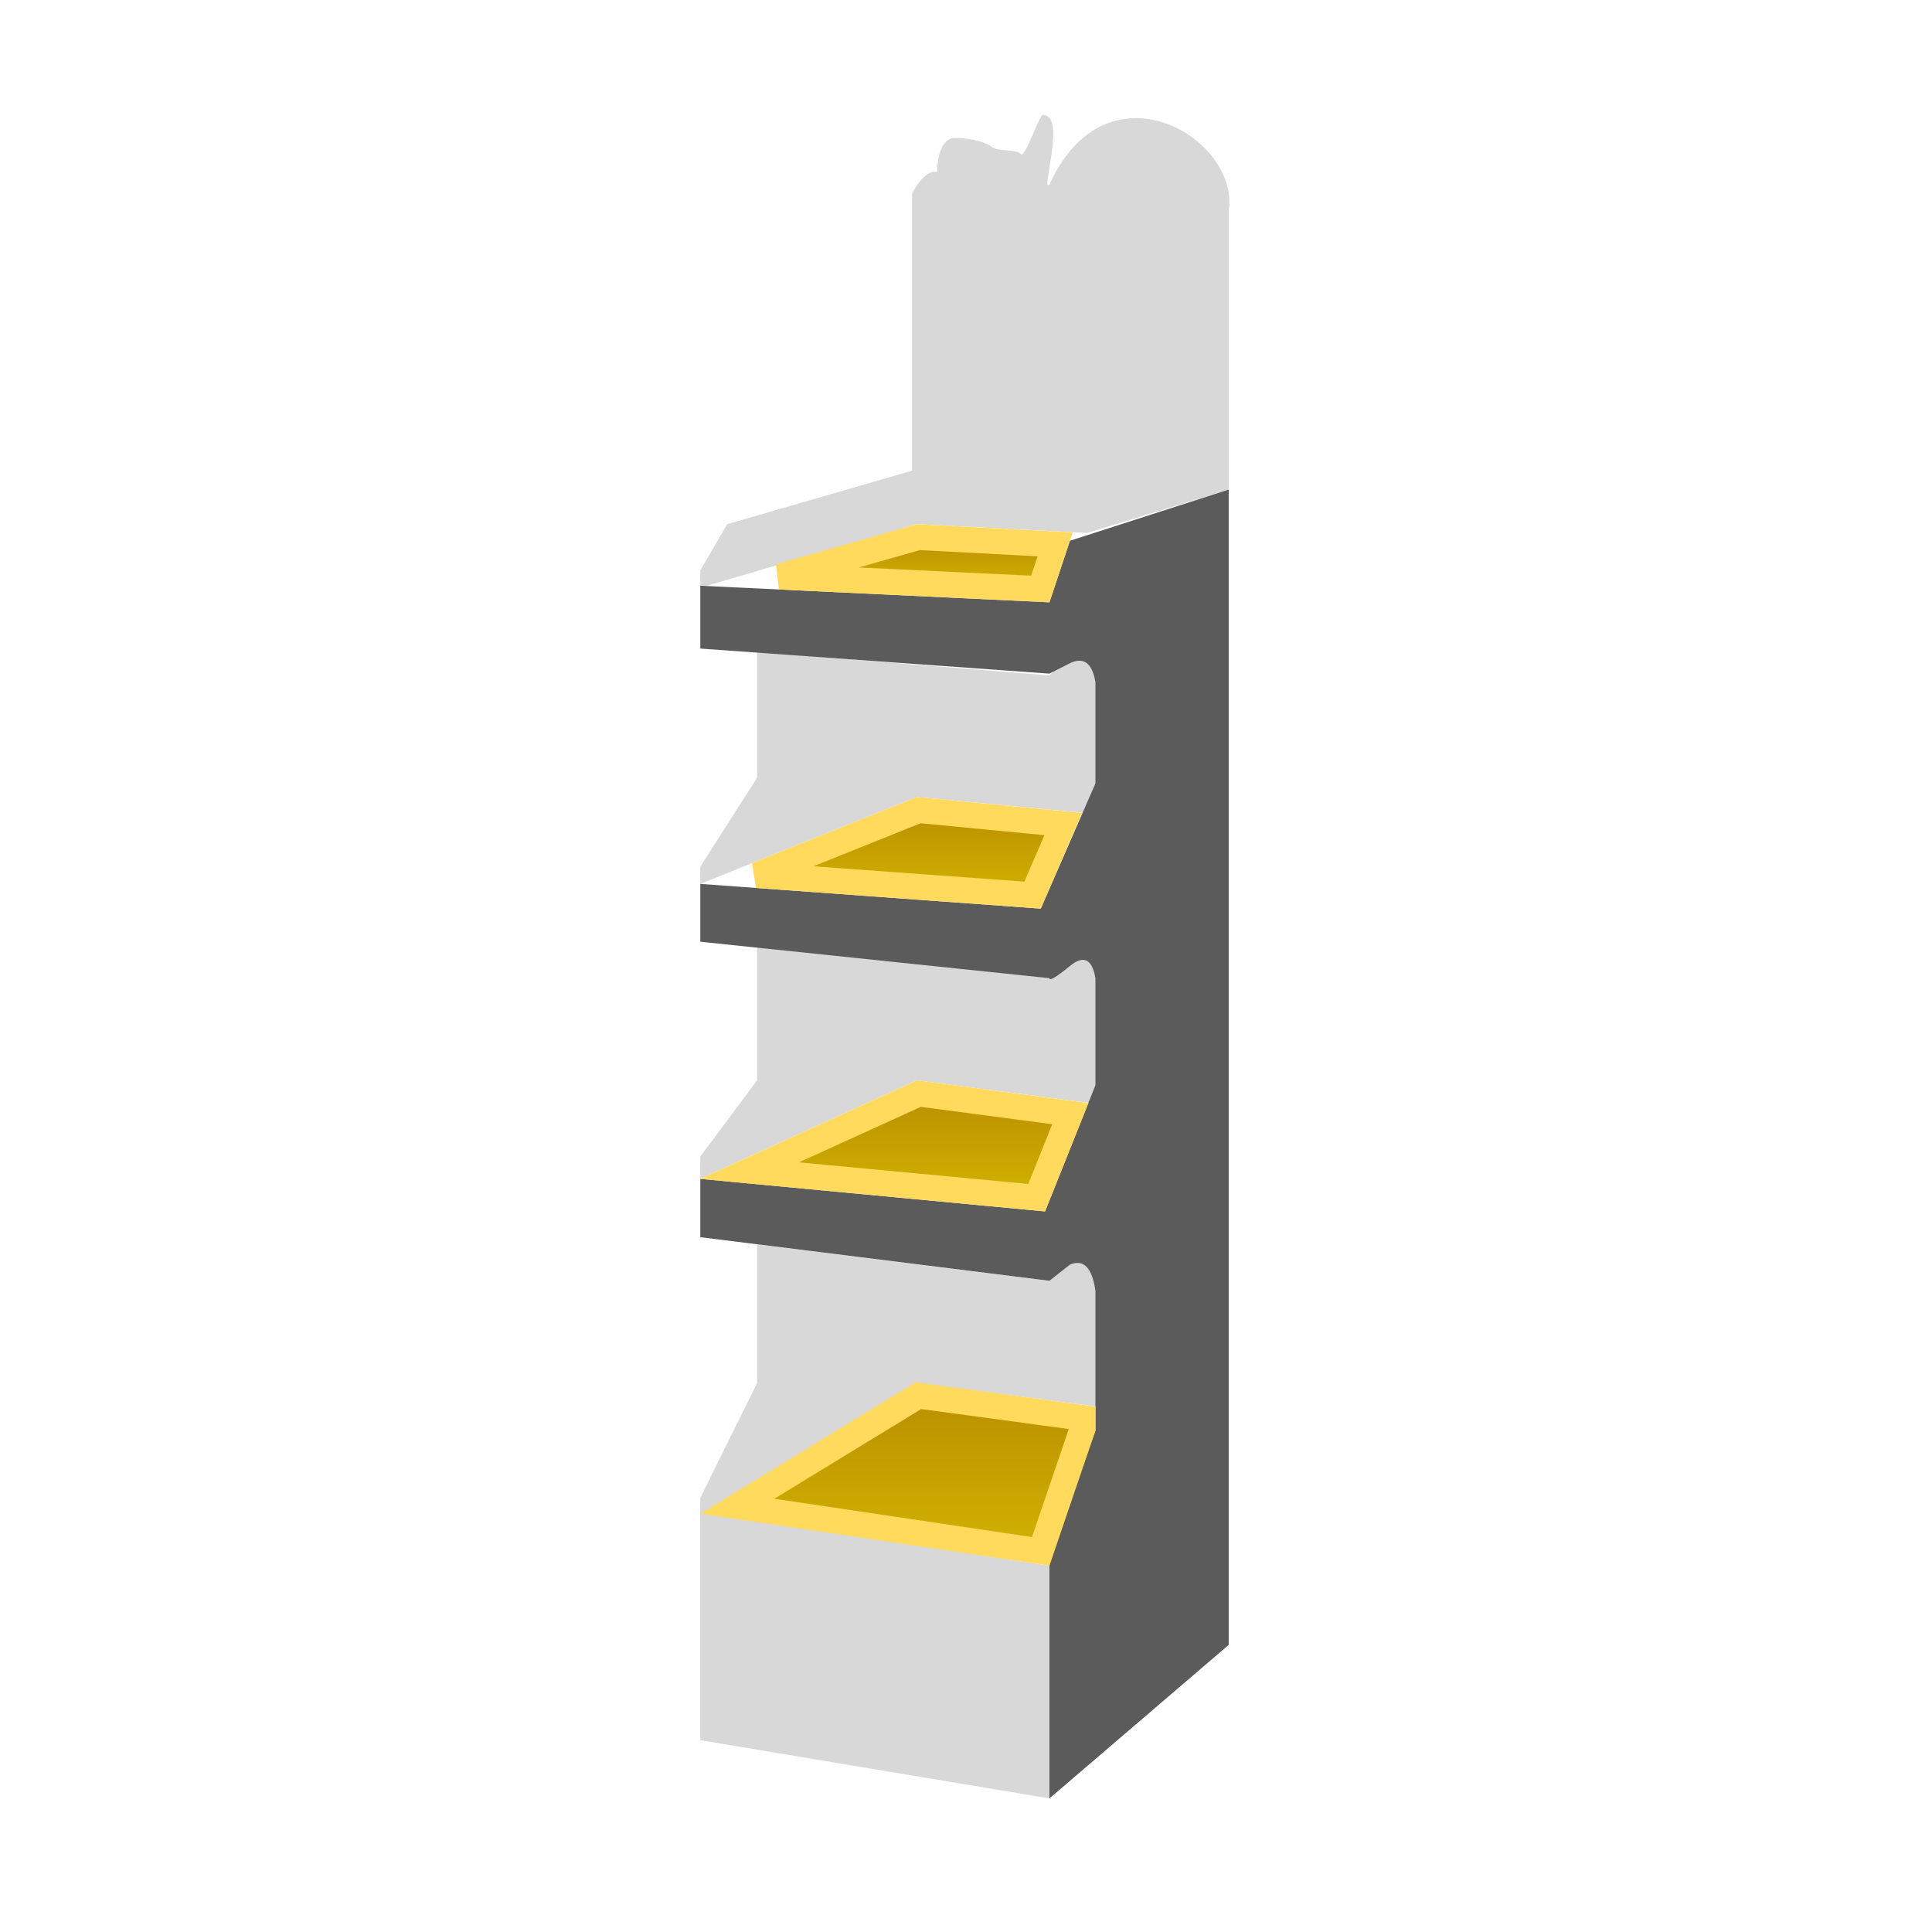 <?xml version="1.0" encoding="UTF-8"?>
<svg width="300px" height="300px" viewBox="0 0 300 300" version="1.1" xmlns="http://www.w3.org/2000/svg" xmlns:xlink="http://www.w3.org/1999/xlink">
    <title>Warenträger_hover</title>
    <defs>
        <linearGradient x1="50%" y1="0%" x2="50%" y2="100%" id="linearGradient-1">
            <stop stop-color="#BA9000" offset="0%"></stop>
            <stop stop-color="#D1B200" offset="100%"></stop>
        </linearGradient>
        <linearGradient x1="50%" y1="0%" x2="50%" y2="100%" id="linearGradient-2">
            <stop stop-color="#BA9000" offset="0%"></stop>
            <stop stop-color="#D1B200" offset="100%"></stop>
        </linearGradient>
        <linearGradient x1="50%" y1="0%" x2="50%" y2="100%" id="linearGradient-3">
            <stop stop-color="#BA9000" offset="0%"></stop>
            <stop stop-color="#D1B200" offset="100%"></stop>
        </linearGradient>
        <linearGradient x1="50%" y1="0%" x2="50%" y2="100%" id="linearGradient-4">
            <stop stop-color="#BA9000" offset="0%"></stop>
            <stop stop-color="#D1B200" offset="100%"></stop>
        </linearGradient>
    </defs>
    <g id="Warenträger_hover" stroke="none" stroke-width="1" fill="none" fill-rule="evenodd">
        <g id="Group" transform="translate(149.822, 148.544) scale(-1, 1) translate(-149.822, -148.544) translate(108.746, 17.829)">
            <polygon id="Path-11-Copy" fill="#D8D8D8" points="27.942 261.43 82.153 252.385 82.153 216.976 27.942 225.293"></polygon>
            <polygon id="Path-12-Copy-4" fill="#D8D8D8" points="20.819 200.564 48.519 196.93 82.153 218.228 82.153 214.748 73.335 196.93 73.335 175.403 48.519 178.509 27.942 181.051 22.061 175.403 17.858 181.051 19.359 193.282"></polygon>
            <polygon id="Path-12-Copy-5" fill="#D8D8D8" points="20.819 153.564 48.519 149.93 82.153 165.228 82.153 161.748 73.335 149.93 73.335 128.888 27.942 134.051 22.061 128.403 17.858 134.051 19.359 146.282"></polygon>
            <polygon id="Path-12-Copy-6" fill="#D8D8D8" points="20.819 108.564 48.519 105.93 82.153 119.423 82.153 116.748 73.335 102.93 73.335 83.403 27.942 87.051 22.061 81.403 17.858 87.051 19.359 99.282"></polygon>
            <path d="M22.061,64.926 L48.519,63.564 L82.153,73.423 L82.153,70.748 L77.985,63.564 L49.26,55.259 L49.26,12.151 C47.861,9.673 46.564,8.593 45.369,8.91 C45.369,5.86 44.346,3.591 42.681,3.591 C41.016,3.591 38.283,3.936 36.86,5.004 C35.875,5.744 33.143,5.279 32.325,6.132 C31.735,6.748 29.276,-0.618 28.906,0.042 C25.248,0.042 29.373,12.173 27.942,10.828 C19.01,-8.83 -1.637,3.674 0.104,14.869 L0.104,58.189 L22.061,64.926 Z" id="Path-12-Copy-7" fill="#D8D8D8"></path>
            <path d="M0.104,237.588 L27.942,261.43 L27.942,224.335 L20.801,204.317 L20.801,182.612 C21.319,179.006 22.638,177.647 24.76,178.536 L27.942,181.051 L82.153,174.279 L82.153,165.228 L28.623,170.279 L20.801,150.685 L20.801,134.062 C21.319,131.07 22.638,130.44 24.76,132.171 C26.882,133.902 27.942,134.533 27.942,134.062 L82.153,128.403 L82.153,119.423 L29.288,123.264 L20.801,103.82 L20.801,88.056 C21.319,85.11 22.638,84.143 24.76,85.154 L27.942,86.773 L82.153,82.878 L82.153,73.125 L27.942,75.699 L24.76,66.139 L0.104,58.189 L0.104,237.588 Z" id="Path-10-Copy" fill="#5B5B5B"></path>
            <path d="M48.292,65.579 L69.85,71.707 L29.361,73.63 L27.052,66.695 L48.292,65.579 Z" id="Path-13-Copy-4" stroke="#FFDA5C" stroke-width="4" fill="url(#linearGradient-1)"></path>
            <path d="M48.226,107.967 L73.373,118.056 L30.561,121.166 L25.795,110.128 L48.226,107.967 Z" id="Path-13-Copy-5" stroke="#FFDA5C" stroke-width="4" fill="url(#linearGradient-2)"></path>
            <path d="M48.212,151.988 L74.494,163.942 L29.924,168.147 L24.695,155.097 L48.212,151.988 Z" id="Path-13-Copy-6" stroke="#FFDA5C" stroke-width="4" fill="url(#linearGradient-3)"></path>
            <path d="M48.293,198.892 L76.405,216.061 L29.298,223.07 L22.801,203.986 L22.801,202.338 L48.293,198.892 Z" id="Path-13-Copy-7" stroke="#FFDA5C" stroke-width="4" fill="url(#linearGradient-4)"></path>
        </g>
    </g>
</svg>